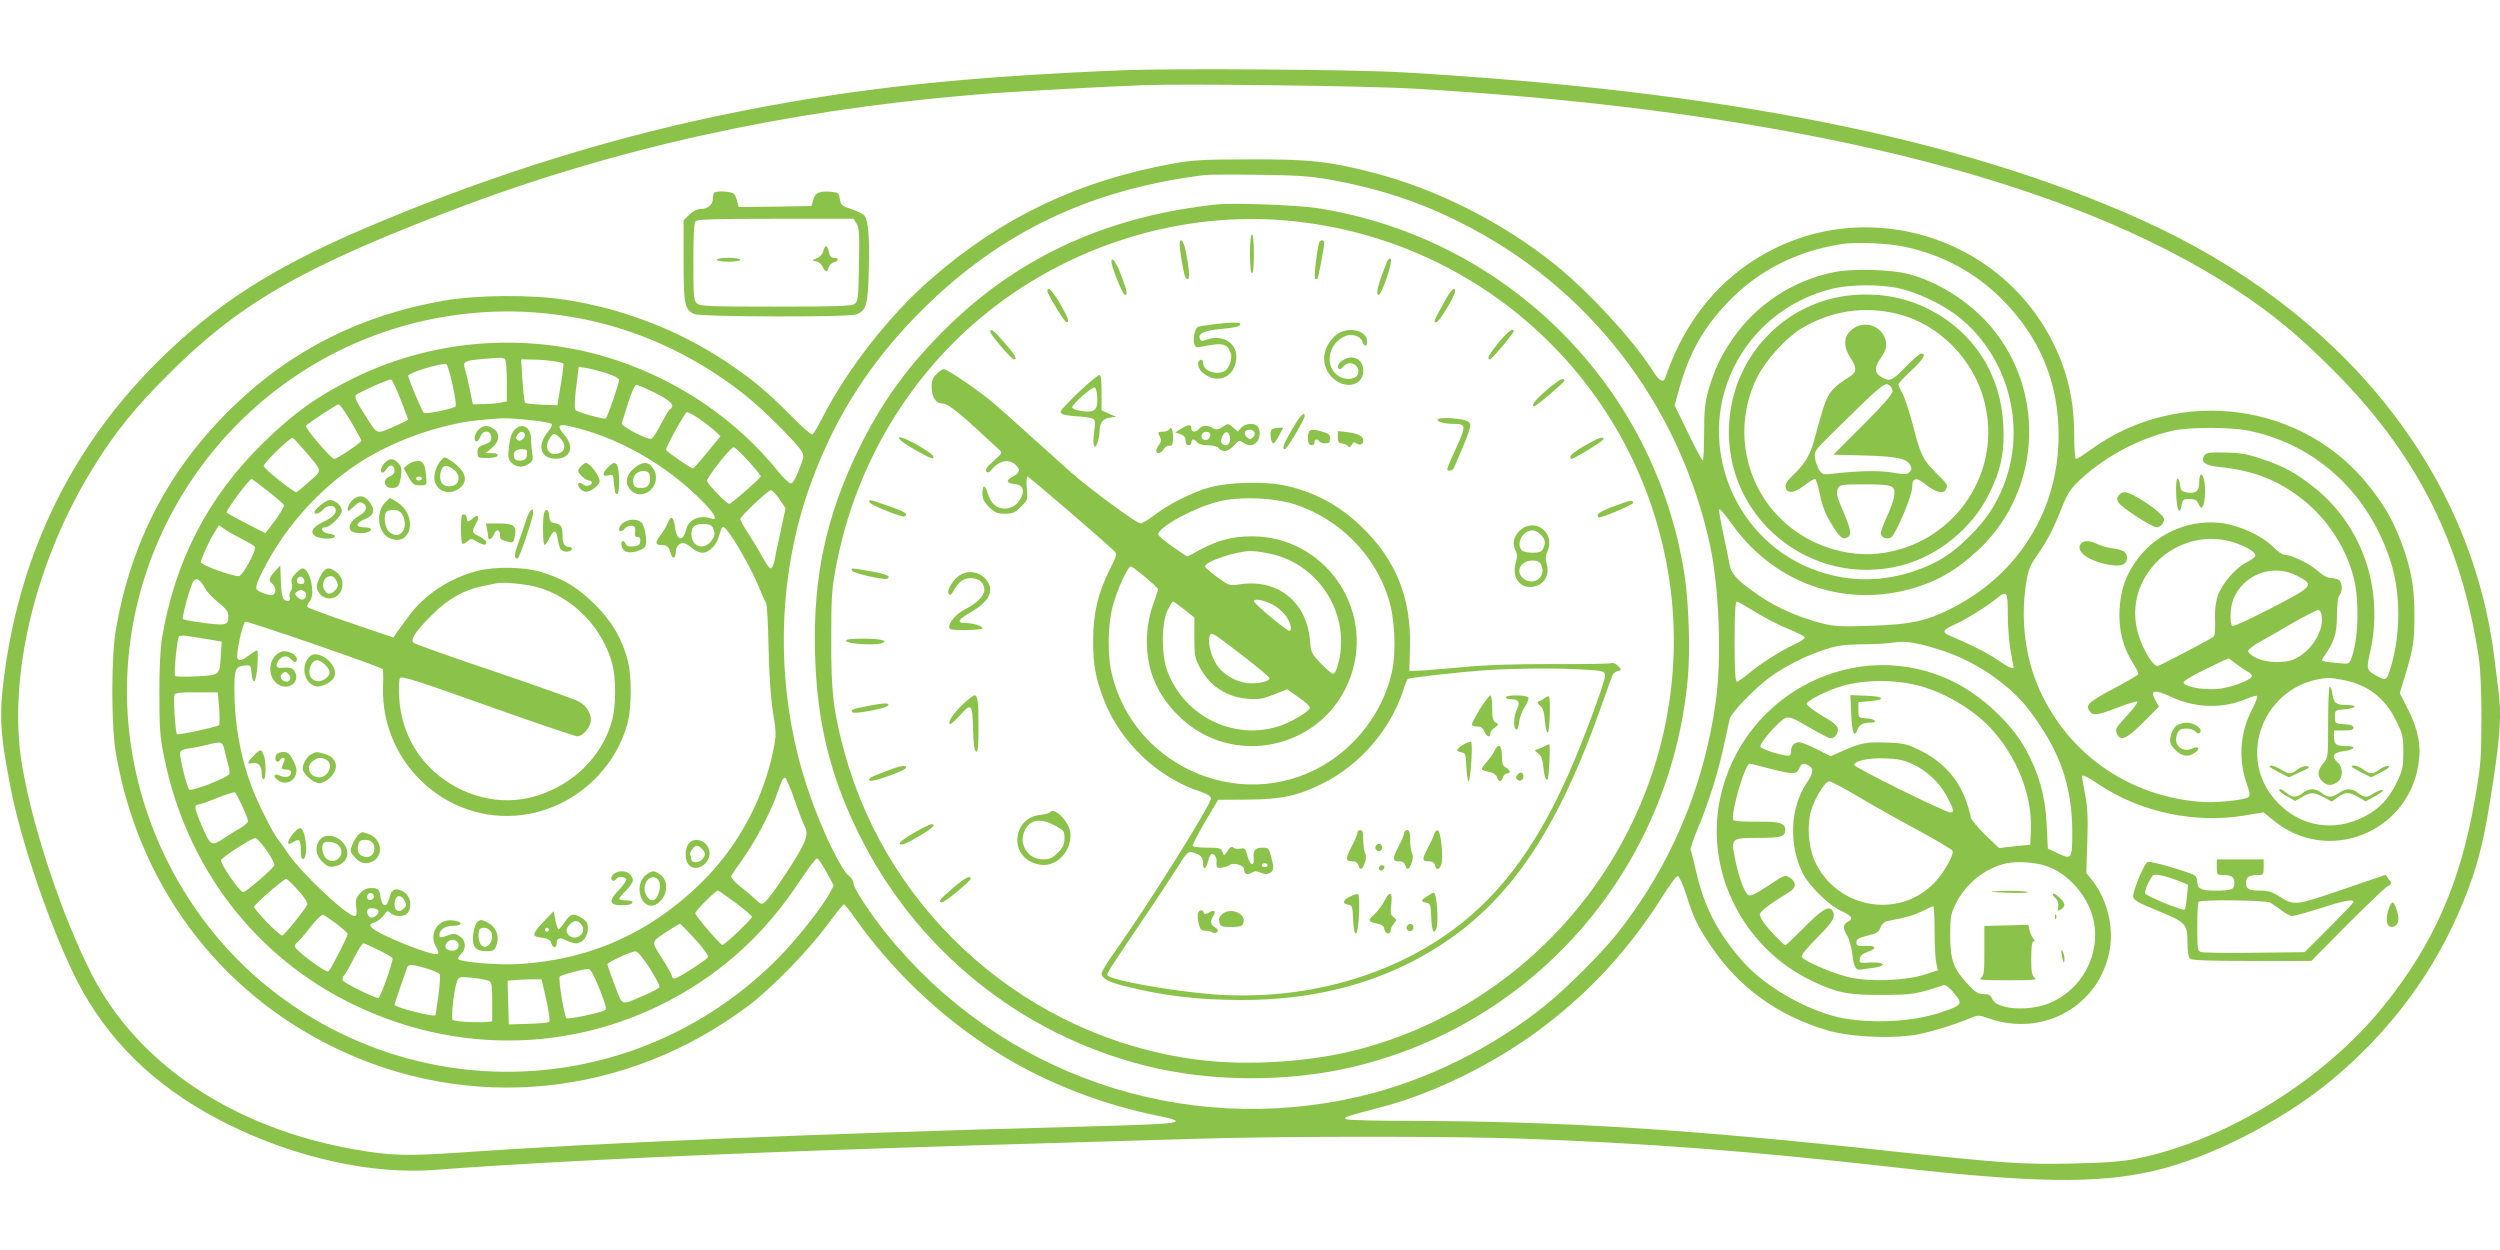 <?xml version="1.0" standalone="no"?>
<!DOCTYPE svg PUBLIC "-//W3C//DTD SVG 20010904//EN"
 "http://www.w3.org/TR/2001/REC-SVG-20010904/DTD/svg10.dtd">
<svg version="1.0" xmlns="http://www.w3.org/2000/svg"
 width="1280pt" height="640pt" viewBox="0 0 1280 640"
 preserveAspectRatio="xMidYMid meet">
<g transform="translate(0,640) scale(0.1,-0.1)"
fill="#8bc34a" stroke="none">
<path d="M5740 6040 c-802 -33 -1343 -90 -1930 -206 -642 -125 -1277 -322
-1912 -590 -499 -211 -792 -399 -1094 -699 -434 -433 -698 -971 -781 -1594
-29 -214 -23 -308 33 -593 60 -306 236 -801 368 -1035 166 -293 412 -517 751
-683 345 -170 733 -254 1049 -230 441 34 1175 71 1986 100 546 19 866 29 1935
60 437 13 1303 13 1650 0 649 -24 1151 -62 1890 -145 726 -82 1052 -87 1342
-20 280 64 646 249 900 456 309 253 543 568 688 929 65 161 99 289 133 502 55
342 62 439 42 590 -5 40 -14 111 -20 158 -121 955 -783 1774 -1807 2235 -930
419 -2138 660 -3788 755 -239 14 -1177 21 -1435 10z m1505 -94 c1922 -113
3338 -461 4205 -1031 187 -123 317 -231 495 -409 429 -430 657 -881 746 -1471
9 -56 14 -174 14 -315 -1 -208 -3 -239 -34 -415 -74 -425 -211 -737 -463
-1051 -304 -380 -806 -691 -1263 -785 -76 -16 -155 -22 -327 -26 -260 -6 -347
0 -928 62 -1038 113 -1689 154 -2465 156 -170 0 -319 4 -330 8 -22 9 -11 13
190 66 260 69 564 219 799 394 254 189 458 411 631 686 34 55 68 100 75 100 7
0 27 -44 45 -100 36 -115 57 -158 125 -259 143 -212 342 -356 595 -431 108
-32 292 -43 428 -27 76 10 212 50 315 93 28 12 39 11 84 -5 280 -99 571 66
620 353 21 120 -15 259 -91 355 l-29 36 5 158 c4 121 2 177 -11 243 -9 47 -16
89 -16 92 0 14 19 5 97 -46 207 -136 484 -194 731 -153 l101 17 53 -43 c274
-223 682 -66 740 285 16 95 0 180 -53 285 l-42 83 26 87 c43 140 49 180 49
312 0 146 -18 244 -68 375 -45 116 -82 181 -161 282 -336 431 -970 518 -1421
196 -40 -29 -77 -53 -83 -53 -5 0 -9 51 -9 119 0 137 -19 250 -60 364 -250
683 -1097 924 -1666 473 -166 -131 -291 -315 -367 -538 -10 -30 -31 -20 -61
28 -101 160 -327 406 -501 547 -268 216 -604 387 -931 472 -228 59 -328 70
-629 69 -245 0 -295 -3 -402 -22 -483 -88 -877 -276 -1238 -592 -209 -182
-423 -455 -548 -697 -26 -51 -52 -95 -57 -98 -6 -3 -56 41 -112 98 -125 127
-201 189 -338 280 -243 160 -525 268 -820 313 -173 26 -447 24 -615 -5 -428
-74 -784 -254 -1084 -545 -325 -316 -520 -688 -598 -1141 -24 -140 -24 -490 0
-630 115 -668 518 -1214 1112 -1505 694 -341 1504 -259 2130 213 116 88 298
274 395 404 46 62 87 113 91 113 4 0 32 -36 63 -80 82 -116 190 -242 302 -350
356 -345 779 -563 1277 -660 31 -6 57 -15 57 -20 0 -13 -92 -18 -540 -30
-1264 -33 -2427 -82 -3110 -130 -290 -20 -371 -18 -560 16 -617 110 -1102 434
-1339 893 -148 288 -300 739 -356 1061 -81 456 65 1064 373 1553 106 169 202
288 372 458 357 358 673 543 1429 833 837 322 1716 518 2686 600 166 15 645
41 880 50 222 8 1155 -4 1390 -18z m-440 -465 c248 -44 463 -114 674 -221 653
-327 1116 -924 1275 -1645 48 -219 62 -580 31 -805 -61 -444 -236 -853 -509
-1195 -80 -99 -255 -274 -361 -360 -270 -219 -616 -390 -950 -468 -907 -213
-1843 108 -2427 833 -81 100 -168 233 -168 256 0 13 -10 30 -22 38 -40 28
-141 237 -206 428 -177 514 -171 1097 14 1595 125 339 304 615 563 874 401
400 864 621 1451 693 19 2 143 3 275 1 192 -2 264 -7 360 -24z m2950 -345
c189 -41 354 -129 489 -262 198 -196 296 -428 296 -703 0 -266 -98 -507 -280
-692 -80 -80 -169 -144 -276 -198 -126 -62 -201 -78 -405 -85 -154 -5 -185 -4
-252 13 -117 30 -224 77 -312 136 -119 80 -151 114 -160 166 -4 24 -18 95 -32
157 -13 62 -23 118 -21 124 2 6 29 -24 60 -68 210 -300 558 -432 903 -344 144
37 252 98 369 209 327 311 342 837 34 1167 -105 112 -250 201 -393 240 -90 25
-293 30 -388 10 -209 -43 -396 -166 -516 -341 -60 -87 -93 -156 -124 -263 -17
-63 -22 -103 -22 -219 0 -79 -3 -142 -7 -140 -5 1 -39 65 -76 142 l-68 140 28
100 c52 178 126 307 254 437 153 156 344 252 570 288 77 12 241 5 329 -14z
m-32 -212 c93 -21 215 -78 294 -138 263 -200 364 -568 240 -876 -41 -101 -88
-171 -172 -255 -91 -91 -162 -136 -275 -176 -164 -58 -337 -60 -500 -4 -424
144 -630 637 -435 1040 98 201 277 347 495 404 95 25 253 27 353 5z m-6838
-140 c338 -49 659 -190 935 -411 87 -69 257 -239 282 -280 16 -27 15 -31 -11
-98 -17 -45 -32 -70 -42 -70 -9 0 -37 27 -64 60 -207 259 -500 461 -827 570
-440 147 -927 114 -1343 -89 -187 -92 -312 -181 -468 -334 -284 -278 -453
-607 -519 -1007 -7 -47 -13 -162 -12 -280 0 -168 3 -218 23 -315 113 -569 467
-1032 976 -1276 582 -279 1242 -234 1773 119 199 133 363 299 504 512 44 66
84 120 91 120 6 0 27 -31 48 -69 l38 -70 -19 -35 c-35 -69 -174 -245 -269
-340 -692 -695 -1775 -773 -2559 -184 -479 361 -771 946 -772 1551 -1 922 655
1725 1559 1908 224 45 449 52 676 18z m-300 -222 c6 -4 10 -54 10 -112 l0
-105 -30 -6 c-16 -4 -56 -7 -87 -8 l-57 -1 -16 78 c-9 42 -20 89 -25 104 -11
36 -2 41 80 49 100 9 114 9 125 1z m248 -11 c26 -4 49 -10 51 -12 3 -2 -3 -51
-13 -109 l-17 -105 -80 3 c-43 2 -82 6 -86 10 -3 4 -9 55 -13 115 l-7 107 58
-1 c33 0 80 -4 107 -8z m-516 -121 c13 -57 20 -107 15 -111 -14 -13 -154 -41
-162 -33 -11 12 -80 175 -80 190 0 15 167 66 195 60 5 -2 20 -49 32 -106z
m787 60 c36 -12 66 -27 66 -34 0 -17 -58 -188 -68 -198 -7 -7 -140 29 -156 43
-5 5 -4 51 4 115 l13 106 37 -6 c21 -3 67 -15 104 -26z m-1053 -135 c21 -55
39 -101 39 -103 0 -2 -26 -15 -57 -29 -112 -49 -96 -54 -163 50 -47 74 -57 94
-47 105 15 14 168 82 180 79 5 -2 26 -47 48 -102z m1304 33 c81 -41 104 -65
75 -83 -6 -4 -26 -38 -46 -76 -19 -39 -41 -72 -48 -75 -20 -8 -158 64 -153 79
3 7 17 54 33 104 16 51 35 93 41 93 7 0 51 -19 98 -42z m-1557 -148 c28 -48
52 -92 52 -97 0 -9 -125 -93 -139 -93 -15 0 -153 162 -145 170 22 21 159 110
168 110 6 -1 35 -41 64 -90z m1785 14 c28 -20 64 -48 79 -62 l27 -25 -66 -81
c-36 -44 -69 -82 -74 -84 -8 -3 -139 87 -139 95 0 17 98 193 107 193 7 0 37
-16 66 -36z m-878 -4 c60 -6 114 -15 119 -20 5 -5 -2 -22 -18 -40 -55 -66 -42
-132 28 -138 84 -7 113 57 55 122 -38 44 -32 57 23 45 246 -54 496 -195 686
-387 65 -66 80 -100 40 -86 -55 19 -113 -7 -124 -54 -16 -67 -49 -63 -58 9 -7
55 -21 63 -37 22 -6 -16 -21 -42 -35 -60 -30 -39 -30 -53 -1 -53 31 0 43 -10
51 -43 8 -32 26 -27 26 7 0 25 17 46 38 46 8 0 27 -11 44 -25 16 -14 40 -25
53 -25 37 0 75 39 88 92 8 30 16 45 23 40 31 -21 136 -201 179 -307 16 -38 32
-75 37 -81 5 -7 11 -110 13 -230 3 -142 11 -259 23 -332 17 -107 17 -116 1
-195 -52 -253 -181 -491 -364 -672 -262 -260 -575 -400 -940 -421 -100 -6
-292 9 -308 25 -4 4 2 16 13 26 29 26 26 71 -6 91 -21 15 -31 15 -58 6 -41
-15 -46 -15 -46 2 0 27 30 46 72 46 53 0 46 24 -8 28 -77 6 -122 -76 -78 -142
9 -16 11 -26 5 -30 -23 -15 -310 101 -339 136 -11 14 -8 17 17 26 16 6 37 22
47 37 15 23 18 24 34 10 24 -22 77 -19 90 4 25 48 5 100 -45 115 -28 8 -42 -3
-52 -44 -12 -47 -36 -45 -44 3 -7 46 -11 50 -51 50 -22 0 -38 -8 -56 -28 -20
-24 -23 -35 -18 -72 4 -33 2 -43 -9 -43 -39 0 -275 222 -340 320 -16 25 -39
57 -51 71 -29 37 -106 191 -137 274 -57 154 -87 324 -87 496 0 105 6 118 57
122 26 2 28 -1 31 -41 2 -27 8 -42 15 -39 12 4 24 157 12 157 -4 0 -21 -11
-39 -25 -35 -26 -51 -31 -60 -16 -10 16 26 182 40 188 12 4 690 -229 703 -243
3 -2 4 -42 2 -87 -13 -412 356 -731 754 -653 241 48 440 235 500 471 19 76 19
234 0 310 -29 113 -81 203 -169 290 -88 87 -157 129 -271 165 -90 28 -240 31
-334 6 -139 -36 -269 -122 -347 -229 -25 -34 -53 -73 -63 -86 l-17 -25 -215
73 c-118 40 -218 77 -223 82 -6 5 -2 16 9 29 32 35 3 170 -37 170 -5 0 -20
-11 -34 -26 -20 -19 -24 -31 -20 -50 4 -15 2 -32 -5 -40 -6 -7 -9 -20 -6 -29
8 -20 -10 -30 -28 -15 -10 8 -15 38 -17 93 l-3 82 -27 -30 c-32 -34 -34 -47
-13 -65 19 -16 20 -49 1 -56 -7 -3 -30 2 -51 10 -33 14 -37 19 -30 43 3 16 26
64 50 108 136 251 354 465 595 585 158 79 339 134 495 149 129 12 129 12 250
1z m8812 -56 c349 -72 623 -331 729 -689 45 -154 44 -351 -2 -510 -23 -79 -26
-82 -69 -59 -58 31 -60 36 -42 117 76 320 -33 648 -279 847 -96 77 -161 113
-273 150 -76 26 -112 32 -189 33 -80 2 -96 -1 -106 -15 -21 -34 4 -52 85 -60
168 -17 299 -69 423 -169 124 -99 218 -244 257 -397 30 -119 24 -325 -13 -415
-11 -28 -11 -28 -77 -21 -36 3 -68 8 -71 11 -2 2 1 12 8 21 54 76 67 117 67
209 1 59 5 97 13 105 15 15 16 60 0 76 -7 7 -25 12 -41 12 -19 0 -44 13 -74
40 -42 37 -133 80 -170 80 -8 0 -34 19 -57 42 -52 52 -161 104 -249 118 -165
26 -337 -44 -439 -177 -63 -84 -90 -158 -96 -265 -5 -101 17 -192 68 -272 17
-26 30 -52 28 -58 -2 -5 -57 -37 -123 -72 -128 -68 -147 -85 -129 -113 18 -29
40 -27 140 12 52 20 99 35 106 33 6 -2 -13 -30 -43 -62 -67 -72 -72 -81 -59
-106 19 -36 49 -23 133 61 l81 81 -17 30 c-32 56 -8 61 84 18 122 -56 263 -59
381 -8 27 11 51 18 55 15 3 -4 -10 -39 -31 -79 -59 -118 -66 -251 -20 -379 12
-33 15 -52 8 -59 -17 -17 -174 -32 -254 -25 -351 30 -648 230 -802 540 -85
170 -115 375 -85 575 12 74 19 93 59 150 52 74 81 131 127 247 28 70 43 92 95
140 127 118 304 211 471 248 85 19 299 19 392 -1z m-8650 -36 c31 -29 30 -66
-3 -78 -53 -21 -83 28 -48 78 19 27 22 27 51 0z m-1306 -67 c93 -109 91 -95
23 -156 -32 -30 -63 -54 -67 -55 -15 0 -167 121 -167 134 0 16 137 149 149
144 4 -1 32 -32 62 -67z m2271 -52 c35 -38 63 -73 63 -78 0 -9 -151 -141 -161
-141 -14 0 -114 104 -114 118 0 20 120 172 136 172 7 0 41 -32 76 -71z m-2460
-154 c42 -33 79 -65 82 -71 2 -7 -18 -41 -45 -78 l-50 -66 -100 51 c-54 28
-99 53 -99 55 0 17 120 176 129 172 4 -2 41 -30 83 -63z m2619 -41 l31 -46
-25 -117 c-14 -64 -29 -133 -32 -153 -4 -21 -12 -38 -19 -38 -6 0 -22 21 -36
47 -14 26 -46 81 -72 121 -27 40 -48 78 -48 84 0 14 141 147 157 148 7 0 26
-21 44 -46z m-337 -157 c8 -22 6 -32 -11 -55 -39 -53 -103 -32 -103 34 0 40
21 55 70 51 28 -2 37 -7 44 -30z m-2417 -46 c34 -17 64 -35 68 -40 10 -17 -63
-151 -83 -151 -38 0 -197 59 -194 72 6 27 45 114 69 150 l24 39 27 -19 c15
-11 55 -33 89 -51z m10209 -21 c68 -24 110 -52 100 -69 -4 -6 -24 -20 -45 -31
-55 -27 -127 -112 -146 -171 -11 -33 -16 -74 -14 -124 2 -41 -1 -79 -6 -84
-12 -11 -279 -151 -288 -151 -29 0 -90 111 -107 194 -59 286 226 531 506 436z
m315 -168 c91 -47 86 -53 -131 -165 -104 -54 -194 -96 -200 -92 -15 9 -12 98
5 138 53 128 203 183 326 119z m-10203 -25 c2 -12 -3 -17 -17 -17 -12 0 -21 6
-21 13 0 31 32 34 38 4z m-509 -38 c10 -18 41 -52 69 -74 36 -28 51 -47 51
-65 1 -51 -7 -54 -120 -40 -57 7 -107 16 -112 20 -8 7 39 178 55 197 14 17 35
4 57 -38z m1701 5 c183 -51 336 -208 385 -394 19 -72 19 -210 0 -285 -52 -197
-220 -354 -431 -401 -178 -39 -376 24 -510 163 -90 94 -143 217 -150 353 -3
47 -1 91 4 99 8 11 91 -15 449 -143 242 -86 448 -156 459 -156 24 0 59 36 67
69 10 40 -17 88 -63 111 -22 11 -219 81 -437 155 -218 73 -400 138 -406 144
-17 17 11 59 93 141 82 83 164 129 260 149 30 6 64 13 75 15 33 7 146 -4 205
-20z m-1191 -23 c17 -11 7 -41 -12 -41 -8 0 -20 7 -28 16 -10 13 -10 17 2 25
17 11 21 11 38 0z m8721 -120 c0 -60 7 -145 15 -188 8 -43 15 -79 15 -80 0
-12 -34 4 -82 38 -50 35 -144 82 -251 127 -35 15 -28 29 32 55 51 22 170 96
214 133 52 44 57 36 57 -85z m-1291 15 c47 -30 123 -69 169 -87 45 -18 82 -37
82 -43 0 -7 -26 -24 -57 -38 -71 -33 -171 -97 -233 -149 -25 -21 -51 -39 -57
-39 -8 0 -12 61 -12 205 0 137 4 205 11 205 6 0 49 -25 97 -54z m2899 -28 c7
-78 -62 -180 -144 -214 -50 -21 -140 -18 -191 7 -24 11 -43 27 -43 35 0 8 23
26 50 42 28 15 105 59 173 99 67 39 129 70 137 70 10 -2 16 -15 18 -39z
m-10823 -111 l70 -12 -4 -65 c-6 -108 -3 -106 -123 -113 -57 -3 -107 -2 -111
2 -8 8 9 186 19 202 3 5 22 6 42 3 20 -3 69 -11 107 -17z m8835 -44 c118 -33
230 -89 327 -162 98 -74 147 -127 223 -243 111 -168 160 -332 160 -541 0 -136
-3 -140 -76 -105 l-49 23 -6 125 c-7 145 -41 265 -110 388 -72 129 -220 268
-364 340 -490 245 -1086 -53 -1199 -601 -77 -374 122 -765 475 -931 125 -60
184 -71 359 -70 155 1 168 3 311 50 10 4 29 -11 54 -41 46 -57 43 -61 -69 -99
-156 -53 -403 -60 -556 -16 -171 49 -358 163 -461 282 -126 144 -194 277 -234
453 -13 57 -26 108 -29 113 -3 6 15 59 40 118 54 129 104 290 133 429 12 55
24 111 27 124 7 32 133 161 209 216 78 56 182 108 280 140 62 20 99 25 184 26
58 0 129 4 156 8 63 10 108 5 215 -26z m1549 -82 c20 -15 46 -33 59 -40 12 -6
22 -16 22 -22 0 -20 -112 -62 -180 -67 -78 -5 -170 13 -170 34 0 8 48 37 113
68 61 30 114 55 116 55 2 1 20 -12 40 -28z m546 -82 c125 -23 216 -92 272
-207 35 -70 38 -83 38 -161 0 -75 -4 -94 -31 -152 -43 -89 -92 -142 -174 -183
-150 -75 -316 -49 -433 69 -231 230 -77 621 254 644 8 1 42 -4 74 -10z m-2185
-26 c135 -32 288 -120 382 -221 134 -144 214 -344 206 -522 l-3 -75 -80 -8
-80 -9 -73 70 c-39 39 -72 78 -72 87 0 8 -9 43 -21 77 -39 117 -120 208 -238
266 -67 33 -83 37 -171 40 -103 4 -132 -1 -231 -45 l-56 -25 -71 36 c-40 20
-80 36 -90 36 -25 0 -42 -19 -42 -47 0 -16 -6 -23 -17 -22 -36 1 -137 34 -140
46 -6 17 99 136 129 147 21 7 40 0 121 -48 53 -31 102 -56 109 -56 21 0 38 21
38 46 0 17 -18 33 -80 69 -44 26 -80 54 -80 62 0 16 118 74 190 93 112 30 250
31 370 3z m-8688 -118 c3 -44 3 -84 -1 -88 -9 -9 -209 -52 -215 -46 -8 7 -19
186 -13 201 4 11 30 14 113 13 l109 0 7 -80z m28 -217 c5 -24 14 -58 19 -76 6
-19 8 -39 5 -45 -7 -18 -194 -91 -205 -80 -12 12 -51 169 -47 189 2 11 16 18
38 21 19 2 60 10 90 17 86 22 88 21 100 -26z m8642 -70 c75 -35 138 -95 177
-167 34 -65 38 -81 17 -81 -26 0 -497 233 -493 244 7 22 73 36 157 33 67 -2
97 -8 142 -29z m-732 -23 c121 -31 138 -31 152 0 12 28 20 30 49 15 26 -15 24
-38 -11 -89 -85 -126 -93 -319 -18 -466 32 -62 134 -162 195 -189 57 -27 64
-39 33 -56 -25 -13 -25 -34 -1 -74 10 -17 21 -58 25 -90 7 -66 18 -86 44 -80
9 1 39 6 65 9 71 9 56 31 -17 27 -55 -4 -57 -3 -54 19 2 15 14 26 37 34 53 18
50 34 -6 32 -42 -2 -48 1 -48 18 0 16 11 23 47 32 59 14 67 19 78 49 5 13 20
25 32 28 99 19 137 29 180 51 27 14 53 25 57 25 3 0 6 -57 6 -127 0 -71 4
-145 9 -165 l8 -36 -68 -22 c-99 -31 -275 -38 -380 -15 -81 17 -235 83 -249
105 -5 8 23 43 79 99 83 84 97 108 77 140 -17 26 -56 2 -145 -89 -49 -49 -92
-90 -95 -90 -8 0 -80 75 -109 114 -12 16 -22 36 -22 45 0 14 59 58 153 115 34
21 35 50 2 72 -25 16 -27 16 -112 -41 -62 -41 -91 -55 -101 -48 -21 12 -48 88
-68 183 -22 110 -21 110 120 110 115 0 136 6 136 41 0 35 -28 44 -146 42 -63
-1 -116 3 -119 8 -17 27 59 290 84 289 3 0 49 -11 101 -25z m-4992 -160 c21
-61 44 -120 50 -132 18 -32 15 -58 -13 -112 -32 -65 -157 -251 -184 -275 -21
-19 -22 -19 -54 10 -17 17 -54 47 -80 68 -27 21 -46 44 -44 50 3 6 30 47 62
91 60 85 131 218 167 313 11 31 25 67 29 80 5 13 14 22 19 20 6 -2 27 -53 48
-113z m5450 14 c75 -45 213 -122 306 -172 92 -50 170 -96 173 -103 8 -21 -46
-116 -94 -165 -183 -188 -500 -130 -611 111 -33 71 -41 184 -19 261 19 63 72
149 93 149 9 0 77 -37 152 -81z m-8278 -46 c17 -36 30 -71 30 -77 0 -7 -15
-20 -32 -31 -18 -10 -59 -35 -90 -56 -67 -44 -69 -43 -117 68 -34 78 -38 103
-18 103 7 0 51 15 98 34 46 19 87 32 92 29 4 -2 21 -34 37 -70z m125 -227 c25
-35 43 -70 39 -77 -7 -18 -141 -133 -158 -137 -16 -4 -118 144 -114 164 3 14
154 112 175 113 7 1 33 -28 58 -63z m9115 -81 c108 -37 206 -148 236 -265 46
-181 -56 -373 -233 -440 -107 -40 -264 -26 -283 26 -8 19 -17 24 -43 24 -28 0
-43 9 -81 50 -74 79 -91 125 -91 250 0 96 3 110 29 164 51 103 152 183 260
206 54 12 150 5 206 -15z m-8952 -125 c35 -40 50 -64 45 -73 -28 -45 -119
-157 -128 -157 -16 0 -148 136 -144 148 6 16 152 142 164 142 5 0 34 -27 63
-60z m2238 -62 c46 -35 84 -67 84 -72 0 -12 -142 -147 -152 -144 -15 6 -138
149 -138 162 0 13 103 116 116 116 3 0 44 -28 90 -62z m-1851 31 c0 -7 -8 -15
-17 -17 -18 -3 -25 18 -11 32 10 10 28 1 28 -15z m155 -18 c13 -25 13 -27 -5
-45 -22 -21 -45 -9 -45 23 0 45 30 58 50 22z m-134 -52 c9 -16 -21 -43 -40
-36 -9 4 -16 16 -16 27 0 15 7 20 24 20 14 0 28 -5 32 -11z m-213 -69 c31 -24
57 -47 57 -52 0 -14 -88 -186 -99 -192 -13 -8 -171 110 -171 128 0 8 4 16 9
18 5 2 35 36 66 76 31 40 63 71 69 69 7 -3 38 -24 69 -47z m1837 -80 c41 -45
69 -84 65 -91 -11 -16 -155 -109 -171 -109 -8 0 -14 5 -14 11 0 7 -17 39 -38
73 -71 112 -71 99 5 151 37 25 71 45 74 45 4 0 39 -36 79 -80z m-1212 -26 c3
-24 -20 -38 -49 -29 -22 7 -24 26 -7 43 19 19 53 10 56 -14z m-408 -29 c39
-19 70 -38 70 -42 0 -27 -63 -203 -73 -203 -19 0 -174 76 -182 90 -4 6 0 19 8
28 8 9 31 50 51 90 20 39 41 72 46 72 6 0 42 -16 80 -35z m1386 -91 c30 -48
53 -92 51 -98 -3 -6 -38 -25 -78 -42 -124 -53 -110 -58 -152 53 -21 54 -37
102 -37 106 0 10 119 65 142 66 12 1 37 -29 74 -85z m-1143 -2 c31 -10 61 -22
67 -28 5 -5 3 -48 -5 -109 -8 -55 -15 -101 -15 -102 -1 -14 -210 39 -210 53 0
4 32 98 65 192 6 16 29 15 98 -6z m886 -104 c31 -77 38 -104 29 -110 -24 -14
-191 -49 -198 -41 -12 15 -43 204 -34 213 9 9 114 37 145 39 12 1 28 -28 58
-101z m-566 40 c14 -7 17 -23 17 -103 0 -52 0 -98 0 -102 -1 -12 -190 -7 -202
5 -10 10 6 159 23 200 8 21 12 22 76 16 38 -4 76 -11 86 -16z m294 -97 c13
-58 20 -108 15 -113 -4 -4 -52 -9 -107 -10 l-100 -3 -3 112 -3 112 53 4 c29 2
68 3 87 3 l34 -1 24 -104z"/>
<path d="M3657 5413 c-4 -3 -7 -17 -7 -29 0 -31 -26 -54 -61 -54 -20 0 -40
-10 -60 -29 l-29 -29 0 -207 c0 -224 5 -251 55 -273 32 -15 790 -17 829 -2 51
19 60 49 64 221 5 171 -2 257 -21 284 -7 9 -37 24 -67 34 -50 16 -55 21 -60
52 -5 31 -8 34 -44 37 -61 5 -82 -4 -92 -40 l-10 -33 -186 -3 -186 -2 -7 27
c-3 15 -11 34 -17 40 -11 13 -90 18 -101 6z m728 -157 c14 -21 16 -54 13 -211
-3 -171 -5 -188 -22 -201 -16 -11 -88 -14 -405 -14 -344 0 -386 2 -403 17 -16
15 -18 35 -18 213 0 139 3 199 12 208 9 9 114 12 410 12 l398 0 15 -24z"/>
<path d="M4216 5115 c-4 -15 -18 -31 -34 -37 -27 -11 -27 -12 -4 -16 13 -2 28
-14 34 -28 14 -29 24 -31 31 -3 3 11 15 23 26 26 27 7 27 23 1 23 -15 0 -22 9
-26 30 -8 37 -20 39 -28 5z"/>
<path d="M3670 5070 c0 -6 27 -10 60 -10 33 0 60 4 60 10 0 6 -27 10 -60 10
-33 0 -60 -4 -60 -10z"/>
<path d="M11350 1960 c0 -38 2 -40 29 -40 46 0 61 -10 61 -40 0 -35 -13 -40
-99 -40 -71 0 -91 10 -91 46 0 12 -6 26 -12 31 -20 16 -227 76 -242 70 -18 -7
-78 -153 -74 -179 2 -17 29 -32 128 -72 143 -59 150 -66 150 -167 0 -37 5 -70
12 -77 9 -9 93 -12 317 -12 l305 0 179 181 c99 99 192 188 207 198 27 16 28
18 11 39 l-17 23 -222 -76 c-243 -83 -245 -83 -323 -34 -33 21 -58 29 -92 29
-63 0 -77 7 -77 40 0 30 15 40 61 40 27 0 29 2 29 40 l0 40 -120 0 -120 0 0
-40z m-181 -76 l34 -14 -6 -61 c-3 -33 -8 -63 -11 -66 -8 -9 -198 69 -203 83
-4 12 19 66 39 91 10 12 71 -2 147 -33z m454 -105 c12 -7 38 -25 58 -40 20
-16 45 -29 55 -29 11 0 75 18 144 40 121 39 170 48 170 32 0 -4 -56 -63 -125
-132 l-125 -125 -252 -3 c-139 -2 -263 0 -275 3 -22 5 -23 9 -23 129 0 67 3
126 7 129 12 12 343 8 366 -4z"/>
<path d="M12231 1749 c-16 -46 -14 -86 5 -93 22 -8 44 11 44 39 0 29 -20 85
-30 85 -4 0 -13 -14 -19 -31z"/>
<path d="M6235 5354 c-555 -59 -1005 -261 -1374 -618 -207 -201 -345 -390
-467 -641 -166 -343 -232 -653 -221 -1045 10 -344 76 -618 222 -915 293 -596
825 -1028 1468 -1191 329 -84 728 -86 1062 -7 937 221 1624 1015 1716 1983 14
146 6 387 -16 535 -149 969 -912 1730 -1885 1880 -102 15 -424 27 -505 19z
m371 -85 c992 -96 1787 -844 1939 -1825 167 -1082 -519 -2131 -1581 -2415
-251 -67 -579 -88 -838 -54 -856 112 -1572 737 -1801 1569 -59 216 -70 311
-69 586 0 223 3 257 27 382 97 497 358 943 737 1260 440 369 1024 552 1586
497z"/>
<path d="M6400 5100 c0 -60 4 -100 10 -100 6 0 10 40 10 100 0 60 -4 100 -10
100 -6 0 -10 -40 -10 -100z"/>
<path d="M6040 5147 c0 -24 17 -129 26 -159 3 -10 10 -18 16 -18 11 0 6 64
-13 153 -11 49 -29 64 -29 24z"/>
<path d="M6756 5162 c-10 -16 -30 -181 -23 -188 4 -4 9 -5 12 -2 5 5 35 162
35 186 0 13 -16 16 -24 4z"/>
<path d="M7099 5054 c-45 -115 -57 -164 -40 -164 15 0 73 172 62 183 -7 7 -14
1 -22 -19z"/>
<path d="M5691 5058 c1 -27 55 -162 67 -166 18 -6 14 14 -17 97 -24 67 -52
104 -50 69z"/>
<path d="M5364 4904 c14 -36 88 -154 96 -154 17 0 11 19 -32 95 -24 41 -49 75
-57 75 -8 0 -11 -6 -7 -16z"/>
<path d="M7397 4858 c-60 -109 -59 -108 -43 -108 14 0 96 135 96 159 0 27 -21
7 -53 -51z"/>
<path d="M6211 4739 c-35 -4 -70 -10 -77 -13 -16 -6 -27 -59 -19 -87 6 -18 12
-20 38 -14 107 22 129 17 148 -32 10 -28 -7 -80 -31 -93 -44 -23 -110 2 -110
41 0 12 -5 19 -12 17 -26 -9 -14 -52 21 -75 78 -53 161 -5 161 93 0 72 -77
114 -155 84 -21 -8 -27 -7 -32 7 -10 25 22 40 100 48 85 8 107 13 107 26 0 10
-48 10 -139 -2z"/>
<path d="M5070 4701 c0 -14 109 -141 121 -141 19 0 8 21 -47 84 -52 62 -74 79
-74 57z"/>
<path d="M6840 4684 c-63 -54 -79 -133 -37 -195 58 -86 177 -77 177 14 0 39
-25 67 -61 67 -30 0 -69 -26 -69 -46 0 -18 14 -18 30 1 32 38 93 -1 70 -45
-13 -25 -66 -27 -99 -4 -72 51 -51 167 38 204 34 14 77 -1 86 -29 8 -27 25
-27 25 -1 0 61 -102 82 -160 34z"/>
<path d="M7673 4646 c-51 -62 -63 -86 -44 -86 9 0 121 133 121 144 0 21 -32
-3 -77 -58z"/>
<path d="M4795 4485 c-18 -17 -25 -35 -25 -62 0 -58 20 -88 57 -89 29 -1 88
-49 287 -235 19 -18 19 -19 -28 -60 -35 -31 -44 -45 -36 -53 8 -8 16 -5 28 10
37 47 90 56 123 23 25 -25 21 -38 -15 -59 -38 -20 -34 -34 8 -38 39 -4 52 -25
37 -63 -14 -38 -49 -63 -86 -63 -42 0 -72 26 -87 76 -14 48 -28 49 -28 2 0
-28 8 -44 34 -70 29 -29 41 -34 81 -34 40 0 52 5 82 35 35 35 36 37 30 95 -3
34 -1 60 4 60 7 0 364 -306 442 -380 18 -17 17 -20 -22 -98 -59 -118 -84 -223
-84 -357 -1 -125 12 -196 54 -306 84 -218 276 -401 497 -473 34 -12 52 -23 52
-34 0 -32 -315 -535 -490 -782 -39 -55 -70 -105 -70 -113 0 -26 34 -45 115
-65 200 -51 381 -72 604 -72 335 0 631 69 891 207 431 230 697 591 944 1284
30 85 57 161 61 171 3 9 16 19 28 22 20 5 21 6 2 26 -11 12 -25 18 -34 15 -9
-4 -146 -6 -304 -5 -205 0 -341 -4 -470 -17 -100 -9 -200 -17 -222 -17 l-39
-1 3 126 c6 251 -73 445 -251 615 -114 110 -244 178 -398 210 -100 20 -280 15
-375 -11 -85 -23 -211 -86 -280 -139 -32 -25 -66 -46 -76 -46 -19 0 -257 175
-355 261 -34 30 -126 113 -205 184 -79 72 -169 152 -199 177 -73 61 -230 168
-247 168 -8 0 -25 -11 -38 -25z m1840 -669 c224 -76 400 -253 472 -473 35
-105 43 -278 19 -386 -40 -178 -153 -343 -309 -449 -419 -285 -1003 -57 -1124
439 -24 100 -22 258 6 356 23 83 75 197 91 197 10 0 140 -108 140 -117 0 -3
-12 -38 -26 -77 -17 -47 -28 -100 -31 -156 -9 -161 42 -295 157 -411 278 -281
755 -174 886 199 122 350 -137 716 -506 716 -100 0 -178 -21 -268 -70 l-63
-34 -74 50 c-41 28 -75 57 -75 64 0 36 176 133 300 166 111 30 294 23 405 -14z
m-132 -251 c259 -55 420 -324 345 -577 -6 -21 -16 -38 -22 -38 -7 0 -35 24
-63 53 -48 50 -51 55 -56 120 -18 199 -170 318 -367 284 -43 -7 -48 -5 -108
38 -34 25 -62 50 -62 55 0 25 155 77 235 79 17 0 61 -6 98 -14z m29 -270 c21
-14 48 -40 58 -58 21 -33 26 -67 11 -67 -14 0 -181 140 -181 152 0 18 70 1
112 -27z m-468 -16 l51 -41 0 -101 c0 -91 3 -107 27 -152 52 -98 139 -155 248
-163 55 -4 77 0 133 22 l67 27 60 -42 c33 -23 59 -47 57 -53 -7 -22 -100 -76
-164 -96 -228 -70 -475 51 -564 278 -33 82 -34 246 -2 315 12 26 25 47 29 47
3 0 29 -18 58 -41z m314 -248 c67 -52 122 -98 122 -103 0 -16 -55 -30 -106
-26 -70 6 -136 46 -170 103 -27 47 -41 112 -30 140 8 21 15 17 184 -114z
m1742 -60 c87 -5 95 -8 98 -27 4 -26 -109 -330 -188 -509 -174 -393 -376 -654
-647 -835 -327 -219 -745 -323 -1172 -291 -206 16 -514 70 -539 96 -8 8 -6 11
163 262 78 114 164 246 193 291 49 79 55 84 80 77 39 -10 52 -24 52 -57 0 -36
16 -28 25 12 4 16 11 33 17 36 12 8 28 -14 27 -36 -3 -32 2 -37 29 -32 15 2
32 9 38 13 19 15 74 -1 74 -22 0 -25 16 -32 39 -17 15 9 25 9 46 0 19 -9 32
-9 46 -2 22 12 23 24 7 85 -11 42 -15 45 -44 45 -37 0 -49 -14 -45 -52 4 -47
-18 -42 -31 7 -11 41 -15 45 -36 40 -13 -3 -30 -1 -37 5 -9 8 -17 3 -30 -17
-18 -27 -18 -27 -26 -5 -8 20 -15 22 -78 22 -38 0 -72 4 -75 8 -2 4 26 60 63
123 l68 114 149 1 c174 1 259 19 389 84 190 96 344 274 410 477 9 29 20 55 23
57 12 7 272 36 407 45 157 10 376 11 505 2z m-1630 -1001 c0 -5 -7 -10 -15
-10 -8 0 -15 5 -15 10 0 6 7 10 15 10 8 0 15 -4 15 -10z"/>
<path d="M7576 2768 c-24 -40 -42 -76 -40 -80 3 -4 16 -8 30 -8 17 0 27 -8 34
-25 10 -27 30 -34 30 -11 0 8 10 22 23 31 20 15 21 17 5 26 -14 8 -18 24 -18
74 0 36 -4 65 -9 65 -5 0 -30 -32 -55 -72z"/>
<path d="M7710 2830 c0 -5 10 -10 23 -10 44 0 52 -14 33 -54 -18 -38 -18 -101
-1 -101 6 0 11 17 13 39 2 21 15 56 29 77 14 21 22 43 18 48 -8 14 -115 14
-115 1z"/>
<path d="M7906 2824 c-10 -7 -24 -15 -30 -17 -6 -3 -3 -11 9 -20 15 -12 21
-31 25 -79 3 -37 9 -61 15 -58 10 5 15 179 5 185 -3 2 -14 -3 -24 -11z"/>
<path d="M7493 2588 c-39 -23 -42 -35 -10 -40 20 -3 22 -9 25 -75 2 -40 7 -73
11 -73 10 0 23 192 13 201 -4 3 -22 -3 -39 -13z"/>
<path d="M7910 2580 c-8 -5 -24 -11 -35 -15 -20 -6 -20 -6 1 -23 16 -12 23
-32 26 -70 5 -48 13 -71 22 -61 7 8 15 179 8 178 -4 0 -14 -4 -22 -9z"/>
<path d="M7652 2556 c-6 -13 -25 -40 -42 -60 -33 -37 -33 -38 22 -50 15 -3 30
-15 33 -26 8 -26 22 -26 30 0 3 11 13 20 21 20 21 0 17 18 -6 30 -16 8 -20 21
-20 60 0 55 -19 68 -38 26z"/>
<path d="M7770 2434 c-9 -10 -10 -18 -2 -26 12 -12 32 -2 32 17 0 21 -16 26
-30 9z"/>
<path d="M6950 2136 c0 -8 -13 -40 -30 -71 -32 -62 -32 -75 5 -75 15 0 26 -7
30 -20 9 -28 19 -25 32 11 8 21 9 38 3 50 -6 10 -10 40 -10 68 0 39 -4 51 -15
51 -8 0 -15 -6 -15 -14z"/>
<path d="M7190 2136 c0 -8 -13 -40 -30 -71 -32 -62 -32 -75 5 -75 15 0 26 -7
30 -20 9 -28 19 -25 32 11 8 21 9 38 3 50 -6 10 -10 40 -10 68 0 39 -4 51 -15
51 -8 0 -15 -6 -15 -14z"/>
<path d="M7343 2130 c-3 -13 -19 -47 -34 -75 -30 -57 -29 -65 9 -65 15 0 26
-7 29 -20 7 -27 22 -25 32 3 12 33 -1 169 -17 175 -8 2 -16 -6 -19 -18z"/>
<path d="M7044 2069 c-10 -17 13 -36 27 -22 12 12 4 33 -11 33 -5 0 -12 -5
-16 -11z"/>
<path d="M7060 1954 c0 -17 22 -14 28 4 2 7 -3 12 -12 12 -9 0 -16 -7 -16 -16z"/>
<path d="M6913 1810 c-38 -18 -43 -37 -10 -42 20 -3 22 -9 25 -75 2 -49 7 -73
15 -73 14 0 23 196 10 202 -4 2 -23 -3 -40 -12z"/>
<path d="M7089 1789 c-11 -23 -35 -55 -52 -70 -35 -32 -33 -38 15 -48 24 -5
34 -13 36 -29 4 -25 32 -30 32 -5 0 9 8 25 17 35 15 17 15 19 -2 32 -15 11
-17 22 -12 64 8 66 -6 74 -34 21z"/>
<path d="M7308 1812 c-34 -20 -35 -30 -5 -34 20 -3 22 -9 25 -75 3 -70 13 -91
26 -57 13 33 2 184 -13 184 -3 0 -18 -8 -33 -18z"/>
<path d="M6134 1725 c-3 -8 -2 -32 3 -52 7 -31 13 -38 33 -38 14 0 31 -4 38
-9 8 -5 18 -4 24 2 7 7 4 15 -11 24 -24 15 -26 30 -9 58 16 25 5 35 -22 18
-18 -10 -24 -10 -27 0 -6 17 -22 15 -29 -3z"/>
<path d="M6259 1721 c-16 -13 -20 -24 -16 -42 6 -23 11 -25 62 -25 50 1 56 3
62 24 11 46 -66 77 -108 43z"/>
<path d="M7204 1659 c-10 -17 13 -36 27 -22 12 12 4 33 -11 33 -5 0 -12 -5
-16 -11z"/>
<path d="M5523 4392 c-51 -48 -93 -93 -93 -100 0 -14 24 -20 103 -25 32 -2 62
-8 68 -14 6 -6 7 -30 1 -66 -10 -64 1 -98 17 -54 6 16 11 43 11 61 0 42 18 64
55 68 l30 4 -37 16 -38 17 0 90 c0 66 -3 91 -12 91 -7 -1 -55 -40 -105 -88z
m95 -23 c4 -67 -12 -83 -76 -74 -33 4 -52 12 -52 20 0 16 101 106 115 101 6
-1 11 -22 13 -47z"/>
<path d="M7920 4404 c-57 -48 -85 -84 -65 -84 11 0 155 122 155 131 0 20 -29
5 -90 -47z"/>
<path d="M6616 4203 c-45 -77 -54 -103 -37 -103 10 0 101 153 101 170 0 27
-23 3 -64 -67z"/>
<path d="M7360 4251 c0 -11 36 -21 80 -21 67 -1 68 -8 17 -120 -26 -56 -47
-106 -47 -111 0 -16 31 -9 36 9 3 9 24 58 46 108 22 51 38 100 36 110 -2 13
-16 21 -43 26 -57 10 -125 10 -125 -1z"/>
<path d="M6051 4207 l-34 -21 26 -9 c19 -6 27 -16 27 -33 0 -15 6 -24 15 -24
8 0 15 7 15 15 0 8 4 15 9 15 5 0 14 -7 21 -15 7 -9 29 -15 55 -15 26 0 48 -6
55 -15 19 -23 49 -18 78 14 24 27 29 28 46 15 26 -18 51 -18 70 2 19 18 21 65
4 82 -19 19 -63 14 -83 -8 l-18 -20 -24 22 c-20 18 -27 20 -41 10 -31 -22 -45
-25 -63 -14 -26 16 -54 15 -69 -3 -16 -19 -40 -19 -40 -1 0 24 -13 24 -49 3z
m372 -21 c3 -8 -1 -20 -9 -27 -12 -10 -18 -9 -31 3 -8 9 -12 21 -9 27 10 16
43 14 49 -3z m-227 -7 c3 -6 0 -17 -7 -25 -18 -17 -44 -2 -36 20 7 18 33 21
43 5z m102 -22 c4 -30 -21 -48 -40 -29 -8 8 -8 18 0 38 15 31 36 27 40 -9z"/>
<path d="M5985 4200 c-3 -5 -17 -10 -31 -10 -27 0 -28 -3 -14 -29 6 -13 5 -24
-5 -37 -8 -11 -15 -25 -15 -31 0 -20 24 -15 38 7 7 12 20 19 30 18 14 -2 17 5
18 40 0 43 -9 62 -21 42z"/>
<path d="M6512 4202 c-13 -9 -6 -72 8 -72 4 0 17 18 29 40 l21 40 -23 0 c-12
0 -28 -4 -35 -8z"/>
<path d="M6698 4178 c-2 -13 -2 -31 0 -40 4 -22 32 -24 32 -3 0 17 16 20 25 5
3 -5 17 -10 31 -10 19 0 24 5 24 25 0 19 -7 26 -37 34 -56 16 -70 14 -75 -11z"/>
<path d="M6850 4161 c0 -23 4 -31 18 -31 10 0 24 -6 31 -12 10 -11 14 -9 22 5
8 14 14 16 24 7 16 -13 35 -5 35 14 0 23 -26 36 -79 43 l-51 6 0 -32z"/>
<path d="M4618 4140 c33 -27 153 -93 159 -87 10 11 -9 27 -77 67 -74 43 -125
56 -82 20z"/>
<path d="M8113 4118 c-40 -23 -73 -48 -73 -55 0 -7 2 -13 5 -13 14 0 165 93
165 101 0 17 -25 8 -97 -33z"/>
<path d="M4452 3828 c5 -14 168 -79 180 -72 20 12 2 24 -82 53 -101 35 -103
36 -98 19z"/>
<path d="M8263 3808 c-49 -18 -83 -36 -83 -44 0 -8 3 -14 8 -13 23 1 174 66
174 74 -1 17 -15 14 -99 -17z"/>
<path d="M7779 3681 c-31 -31 -37 -67 -18 -103 8 -15 8 -32 -1 -63 -22 -80 32
-139 106 -115 46 16 68 61 53 112 -7 26 -6 44 5 68 40 97 -71 175 -145 101z
m114 -23 c20 -23 21 -41 7 -69 -8 -14 -21 -19 -53 -19 -24 0 -48 5 -55 12 -21
21 -14 65 15 87 30 24 58 20 86 -11z m-1 -153 c25 -56 -35 -105 -87 -71 -50
33 -23 96 41 96 27 0 37 -5 46 -25z"/>
<path d="M4362 3478 c5 -13 166 -49 181 -41 21 12 -2 23 -80 37 -106 19 -106
19 -101 4z"/>
<path d="M4906 3449 c-34 -27 -61 -78 -48 -91 7 -7 14 -2 22 13 25 48 52 69
90 69 43 0 70 -24 70 -62 0 -29 -39 -67 -100 -98 -42 -22 -80 -64 -80 -90 0
-14 12 -16 85 -16 47 1 85 4 85 9 0 12 -48 27 -86 27 -49 0 -40 17 29 57 100
59 123 118 68 174 -37 36 -94 40 -135 8z"/>
<path d="M4332 3118 c5 -14 135 -23 176 -13 49 12 6 25 -84 25 -72 0 -95 -3
-92 -12z"/>
<path d="M4931 2795 c-49 -46 -79 -90 -68 -102 4 -3 25 15 48 40 62 71 68 66
71 -65 2 -78 7 -113 16 -116 9 -3 12 27 12 126 0 131 -4 162 -21 162 -6 0 -31
-20 -58 -45z"/>
<path d="M4436 2784 c-72 -14 -84 -19 -72 -31 11 -11 179 21 184 35 5 15 -20
14 -112 -4z"/>
<path d="M4532 2450 c-80 -31 -89 -36 -78 -47 10 -10 179 50 184 65 6 18 -26
13 -106 -18z"/>
<path d="M5376 2241 c-3 -4 -27 -11 -53 -14 -131 -14 -158 -192 -37 -243 46
-19 83 -17 122 6 62 38 91 125 61 183 -28 54 -79 91 -93 68z m24 -67 c47 -25
50 -28 50 -66 0 -32 -7 -47 -34 -74 -28 -28 -42 -34 -75 -34 -81 0 -130 82
-92 153 28 52 79 59 151 21z"/>
<path d="M4676 2134 c-54 -32 -75 -49 -68 -56 7 -7 36 4 91 37 76 44 98 65 69
65 -7 0 -48 -21 -92 -46z"/>
<path d="M4880 1854 c-68 -57 -81 -74 -58 -74 16 0 148 109 148 121 0 20 -29
5 -90 -47z"/>
<path d="M9484 4889 c-344 -31 -611 -310 -631 -659 -28 -479 417 -844 882
-725 185 47 361 189 447 362 63 126 82 216 75 357 -13 259 -150 474 -378 591
-121 62 -253 86 -395 74z m231 -96 c212 -52 390 -232 445 -449 92 -357 -143
-714 -510 -774 -192 -32 -406 41 -544 185 -183 190 -227 475 -110 712 44 89
148 203 228 252 151 90 321 116 491 74z"/>
<path d="M9493 4721 c-53 -33 -60 -90 -19 -152 33 -50 33 -74 -1 -96 -88 -54
-111 -81 -137 -160 -13 -43 -32 -107 -41 -143 -22 -90 -50 -141 -107 -195 -35
-33 -48 -53 -46 -68 5 -36 43 -33 96 7 25 20 50 35 56 33 5 -2 16 -39 25 -83
11 -54 28 -98 54 -140 43 -71 59 -87 80 -78 29 11 27 35 -14 131 -34 80 -39
99 -30 119 10 23 13 24 140 24 146 0 158 -5 148 -66 -3 -20 -20 -65 -37 -101
-16 -36 -30 -73 -30 -83 0 -24 38 -36 56 -18 27 27 104 212 104 251 0 53 21
57 74 13 47 -38 90 -47 100 -20 9 23 10 22 -49 80 -70 70 -81 92 -121 248 -19
71 -43 144 -54 163 -11 19 -20 39 -20 45 0 6 29 37 65 70 62 57 80 88 52 88
-7 0 -39 -27 -72 -61 -77 -78 -87 -83 -124 -64 -45 23 -48 48 -11 103 25 37
30 54 26 81 -12 75 -98 113 -163 72z m197 -324 c0 -15 -48 -70 -151 -173
l-152 -152 159 -4 c167 -5 217 -16 235 -50 8 -16 7 -24 -4 -35 -13 -13 -25
-13 -85 -3 -66 12 -183 10 -314 -6 -41 -5 -48 -3 -63 19 -9 14 -19 41 -22 61
-5 34 -2 39 83 123 251 247 271 265 293 253 12 -6 21 -21 21 -33z"/>
<path d="M2450 4200 c-21 -21 -27 -60 -10 -60 6 0 15 12 20 26 14 35 55 31 55
-6 0 -20 -7 -27 -35 -36 -29 -10 -35 -16 -35 -40 0 -28 2 -29 49 -29 31 0 51
5 54 13 2 8 -7 12 -30 12 l-33 0 33 26 c39 31 44 75 10 98 -30 21 -54 20 -78
-4z"/>
<path d="M2633 4198 c-14 -16 -23 -44 -27 -85 -6 -54 -4 -65 14 -83 24 -24 57
-26 89 -4 19 14 22 22 16 53 -3 20 -6 52 -6 71 0 64 -47 90 -86 48z m53 -19
c10 -17 -23 -46 -38 -31 -8 8 -8 15 2 27 15 18 26 19 36 4z m12 -106 c-2 -22
-9 -29 -31 -31 -18 -2 -29 2 -33 12 -11 28 4 46 36 46 28 0 31 -3 28 -27z"/>
<path d="M2257 4042 c-24 -27 -38 -73 -32 -104 13 -56 80 -76 129 -37 46 36
31 88 -41 137 -38 26 -36 26 -56 4z m89 -77 c8 -33 -11 -55 -47 -55 -18 0 -32
7 -39 21 -13 23 -5 70 13 81 18 11 66 -20 73 -47z"/>
<path d="M1970 4030 c-20 -20 -27 -50 -11 -50 5 0 15 10 23 22 16 24 38 17 38
-13 0 -12 -10 -23 -26 -29 -34 -13 -30 -54 6 -58 36 -3 46 8 53 59 5 38 3 50
-14 68 -25 26 -43 27 -69 1z"/>
<path d="M2089 4022 l-22 -19 24 -44 c22 -39 28 -44 59 -44 33 0 35 2 33 30
-5 75 -14 95 -43 95 -15 0 -38 -8 -51 -18z m71 -72 c0 -5 -7 -10 -15 -10 -8 0
-15 5 -15 10 0 6 7 10 15 10 8 0 15 -4 15 -10z"/>
<path d="M2976 4014 c-9 -8 -16 -20 -16 -25 0 -14 39 -49 55 -49 8 0 15 -5 15
-10 0 -17 -29 -23 -45 -10 -9 7 -19 10 -22 6 -11 -11 12 -41 34 -44 23 -3 73
33 73 54 0 28 -50 94 -71 94 -4 0 -15 -7 -23 -16z"/>
<path d="M3112 4007 c-30 -32 -29 -49 3 -41 21 5 25 3 26 -17 1 -13 3 -31 4
-39 1 -8 3 -21 4 -27 0 -7 6 -13 11 -13 6 0 10 26 10 58 0 102 -16 124 -58 79z"/>
<path d="M3260 4013 c-54 -37 -66 -87 -30 -123 62 -62 160 24 119 103 -22 41
-50 47 -89 20z m68 -59 c4 -37 -16 -57 -55 -52 -22 2 -29 9 -31 29 -2 15 4 34
14 43 9 10 28 16 43 14 21 -2 27 -9 29 -34z"/>
<path d="M1802 3837 c-12 -13 -22 -32 -22 -42 0 -16 4 -15 30 10 25 24 34 27
48 19 28 -18 19 -43 -23 -67 -42 -24 -58 -62 -33 -78 15 -10 60 -12 82 -3 28
11 17 24 -19 24 -48 0 -45 23 5 43 47 18 53 48 19 91 -25 32 -59 33 -87 3z"/>
<path d="M1971 3826 c-50 -53 -35 -157 25 -182 111 -46 145 115 39 184 -19 12
-36 22 -38 22 -2 0 -14 -11 -26 -24z m89 -60 c38 -72 -16 -140 -70 -86 -23 23
-28 95 -7 103 32 13 64 6 77 -17z"/>
<path d="M1641 3814 c-17 -14 -31 -30 -31 -35 0 -16 25 -10 43 11 18 21 52 27
62 10 14 -22 -8 -48 -58 -71 -63 -29 -76 -62 -31 -79 33 -13 89 -9 89 5 0 6
-15 11 -32 13 -33 3 -49 32 -18 32 25 0 85 60 85 85 0 25 -33 55 -61 55 -10 0
-31 -12 -48 -26z"/>
<path d="M2694 3738 c-9 -29 -27 -82 -40 -117 -22 -62 -23 -81 -4 -81 9 0 80
210 80 237 0 31 -20 9 -36 -39z"/>
<path d="M2786 3774 c-9 -24 -7 -164 2 -164 5 0 16 16 25 35 22 45 35 44 42
-2 3 -21 10 -45 14 -53 10 -18 53 -20 59 -2 2 7 -5 12 -16 12 -23 0 -32 18
-32 63 0 41 -9 54 -40 58 -20 3 -26 11 -28 37 -3 34 -16 42 -26 16z"/>
<path d="M2366 3763 c-8 -8 -8 -138 1 -146 3 -4 15 1 25 10 19 17 21 17 50 0
36 -20 48 -21 48 -4 0 7 -16 21 -35 30 -40 19 -41 24 -18 66 21 35 11 52 -15
28 -23 -21 -32 -21 -32 -3 0 17 -14 28 -24 19z"/>
<path d="M3192 3724 c-22 -15 -30 -44 -13 -44 5 0 14 7 21 15 7 9 23 15 34 13
16 -2 20 -9 18 -30 -3 -21 1 -28 13 -28 11 0 15 -7 13 -22 -2 -18 -11 -24 -36
-26 -22 -2 -34 2 -38 12 -9 24 -26 19 -22 -5 5 -33 30 -44 74 -33 20 5 41 16
47 25 13 21 0 105 -19 124 -20 19 -64 19 -92 -1z"/>
<path d="M2494 3689 c3 -17 6 -35 6 -40 0 -19 21 -8 30 17 11 28 30 24 30 -6
0 -21 4 -25 42 -34 25 -6 28 -3 34 29 10 53 -6 65 -83 65 l-65 0 6 -31z"/>
<path d="M1638 3445 c-18 -37 -20 -48 -10 -70 25 -55 101 -51 121 7 12 35 1
70 -31 92 -38 27 -56 20 -80 -29z m82 -14 c14 -27 13 -37 -6 -55 -22 -23 -43
-20 -55 8 -22 48 36 93 61 47z"/>
<path d="M1440 3063 c-74 -27 -75 -146 -2 -174 51 -20 97 25 72 71 -11 20 -24
24 -67 21 -29 -3 -35 11 -17 37 18 26 46 28 64 7 16 -19 30 -19 30 -1 0 25
-50 50 -80 39z m40 -118 c13 -16 6 -35 -14 -35 -22 0 -37 25 -24 38 16 16 23
15 38 -3z"/>
<path d="M1576 3028 c-35 -50 -16 -123 37 -141 26 -10 85 18 98 46 21 46 -40
117 -100 117 -11 0 -27 -10 -35 -22z m90 -33 c31 -31 28 -54 -8 -75 -48 -26
-90 16 -68 69 15 38 42 40 76 6z"/>
<path d="M1298 2530 c-35 -36 -35 -44 -3 -37 29 5 45 -15 45 -57 0 -14 5 -26
10 -26 13 0 13 91 0 124 -12 33 -18 32 -52 -4z"/>
<path d="M1423 2543 c-7 -2 -13 -13 -13 -24 0 -20 15 -26 25 -9 10 16 28 12
21 -5 -3 -8 -9 -22 -12 -30 -5 -11 1 -15 20 -15 17 0 26 -5 26 -15 0 -22 -27
-30 -55 -17 -34 16 -41 -3 -10 -24 35 -23 76 -9 89 29 8 21 5 37 -12 72 -21
44 -41 54 -79 38z"/>
<path d="M1594 2538 c-22 -10 -44 -47 -44 -74 0 -26 56 -74 85 -74 16 0 38 12
56 29 48 48 35 103 -29 121 -43 12 -41 12 -68 -2z m77 -28 c39 -21 11 -90 -37
-90 -50 0 -71 57 -32 84 26 19 42 20 69 6z"/>
<path d="M1495 2124 c-29 -38 -26 -56 5 -36 33 20 40 14 40 -39 0 -36 4 -49
13 -47 28 10 12 158 -17 158 -8 0 -26 -16 -41 -36z"/>
<path d="M1837 2128 c-9 -7 -23 -30 -32 -50 -14 -35 -14 -38 11 -67 29 -35 66
-40 101 -16 48 34 32 113 -28 134 -39 13 -32 13 -52 -1z m74 -49 c17 -33 -4
-71 -38 -67 -33 4 -48 27 -39 61 5 22 12 27 36 27 20 0 33 -7 41 -21z"/>
<path d="M1636 2098 c-25 -36 -20 -76 14 -110 26 -25 36 -29 63 -24 68 13 87
78 38 127 -37 37 -92 40 -115 7z m99 -28 c40 -45 -20 -105 -65 -65 -19 17 -27
65 -13 78 13 14 61 6 78 -13z"/>
<path d="M3527 2082 c-20 -22 -22 -81 -4 -106 33 -45 110 -6 110 55 0 57 -70
91 -106 51z m67 -28 c21 -20 20 -37 -3 -58 -17 -16 -51 -13 -51 4 0 5 -3 15
-6 23 -5 14 20 47 36 47 5 0 16 -7 24 -16z"/>
<path d="M3148 1929 c-10 -5 -18 -17 -18 -24 0 -17 16 -20 25 -5 8 13 42 13
51 -1 3 -6 -13 -30 -36 -54 -56 -57 -52 -80 14 -80 31 0 51 5 54 13 2 8 -8 12
-32 12 -20 0 -36 4 -36 8 0 4 16 23 35 42 19 19 35 42 35 51 0 40 -52 62 -92
38z"/>
<path d="M3307 1920 c-68 -54 -20 -189 52 -150 56 29 70 114 25 149 -33 26
-45 26 -77 1z m61 -22 c25 -25 3 -108 -29 -108 -17 0 -39 33 -39 60 0 47 41
75 68 48z"/>
<path d="M2782 1680 c-53 -57 -59 -73 -26 -78 50 -7 62 -13 67 -32 7 -26 27
-26 27 -1 0 29 16 34 49 16 17 -8 39 -15 51 -15 32 0 60 35 60 75 0 29 -6 39
-32 55 -42 26 -57 23 -86 -20 -13 -19 -27 -36 -31 -38 -4 -1 -12 19 -17 45
l-9 48 -53 -55z m199 -21 c22 -41 -36 -80 -69 -47 -17 17 -15 35 8 58 22 22
45 18 61 -11z m-171 -19 c0 -5 -4 -10 -10 -10 -5 0 -10 5 -10 10 0 6 5 10 10
10 6 0 10 -4 10 -10z"/>
<path d="M2440 1675 c-7 -9 -15 -37 -18 -64 -5 -60 13 -81 69 -81 34 0 41 4
50 27 17 44 3 91 -34 113 -39 24 -51 25 -67 5z m69 -39 c30 -36 -9 -105 -43
-77 -16 13 -22 71 -9 84 11 12 40 8 52 -7z"/>
<path d="M11260 3930 c0 -45 -18 -60 -65 -51 -25 5 -31 11 -33 39 -2 17 -8 32
-13 32 -6 0 -9 -33 -7 -82 3 -82 18 -111 28 -53 5 27 9 30 40 30 27 0 37 -5
45 -22 5 -13 13 -23 16 -23 10 0 19 40 19 85 0 49 -9 85 -21 85 -5 0 -9 -18
-9 -40z"/>
<path d="M10852 3868 c-27 -27 -11 -48 80 -108 50 -33 99 -60 108 -60 21 0 40
20 40 42 0 28 -161 138 -203 138 -7 0 -18 -5 -25 -12z"/>
<path d="M10651 3612 c-21 -38 43 -84 144 -103 65 -12 95 -1 95 36 0 28 -19
40 -77 48 -23 3 -56 12 -74 21 -42 21 -76 20 -88 -2z"/>
<path d="M11141 2683 c-12 -10 -24 -35 -28 -55 -5 -32 -1 -41 25 -68 34 -33
66 -38 100 -14 29 20 19 37 -13 22 -56 -25 -102 22 -76 78 8 18 18 24 45 24
18 0 39 -7 46 -15 10 -12 16 -13 24 -5 17 17 -29 50 -69 50 -18 0 -42 -8 -54
-17z"/>
<path d="M11928 2884 c-5 -4 -8 -87 -8 -185 0 -175 0 -178 -25 -207 -30 -36
-32 -65 -5 -92 24 -24 48 -25 78 -4 29 20 30 74 2 99 -36 32 -26 52 30 59 57
8 68 26 16 26 -54 0 -66 8 -66 46 l0 34 50 0 c37 0 50 4 50 14 0 11 -14 16
-47 18 -48 3 -48 3 -48 38 0 34 1 35 45 38 61 4 77 22 20 22 -59 0 -72 10 -79
60 -3 23 -9 38 -13 34z"/>
<path d="M11620 2475 c0 -2 22 -16 50 -30 l49 -25 58 27 c47 21 54 27 35 30
-12 3 -33 -5 -48 -16 -33 -26 -45 -26 -86 -1 -31 19 -58 26 -58 15z"/>
<path d="M12040 2475 c0 -2 23 -16 50 -30 l50 -25 53 27 c35 18 46 28 35 31
-10 2 -30 -6 -44 -17 -33 -26 -52 -26 -84 -1 -23 18 -60 27 -60 15z"/>
<path d="M11670 2353 c0 -5 18 -18 41 -31 l40 -23 35 20 c44 26 59 26 111 -1
l42 -22 30 22 c38 28 60 28 107 0 l36 -21 44 24 c24 13 44 27 44 31 0 9 -28
-1 -55 -19 -27 -18 -42 -16 -72 7 -32 25 -60 25 -98 0 -38 -25 -56 -25 -88 0
-32 25 -65 25 -97 0 -32 -25 -51 -25 -83 0 -27 21 -37 25 -37 13z"/>
<path d="M9478 2748 c4 -99 15 -128 31 -86 10 27 29 38 67 38 42 0 26 19 -18
22 -43 3 -43 3 -43 43 l0 40 58 5 c86 7 75 25 -19 28 l-80 3 4 -93z"/>
<path d="M10200 1834 c59 -7 188 -8 183 -2 -2 5 -50 7 -106 7 -56 -1 -91 -3
-77 -5z"/>
<path d="M10510 1822 c0 -5 7 -15 16 -23 10 -8 14 -23 12 -40 -4 -24 -2 -26
14 -15 21 13 23 26 6 47 -21 24 -48 42 -48 31z"/>
<path d="M10521 1704 c0 -11 3 -14 6 -6 3 7 2 16 -1 19 -3 4 -6 -2 -5 -13z"/>
<path d="M10273 1662 l-113 -3 0 -126 c0 -108 -2 -128 -17 -139 -15 -11 6 -13
137 -13 131 0 152 2 138 13 -15 11 -18 29 -18 100 0 57 4 86 11 86 8 0 8 5 -1
15 -7 8 -15 27 -19 43 l-6 27 -112 -3z"/>
<path d="M10556 1510 c8 -43 14 -51 14 -19 0 13 -5 31 -10 39 -7 11 -8 5 -4
-20z"/>
</g>
</svg>
